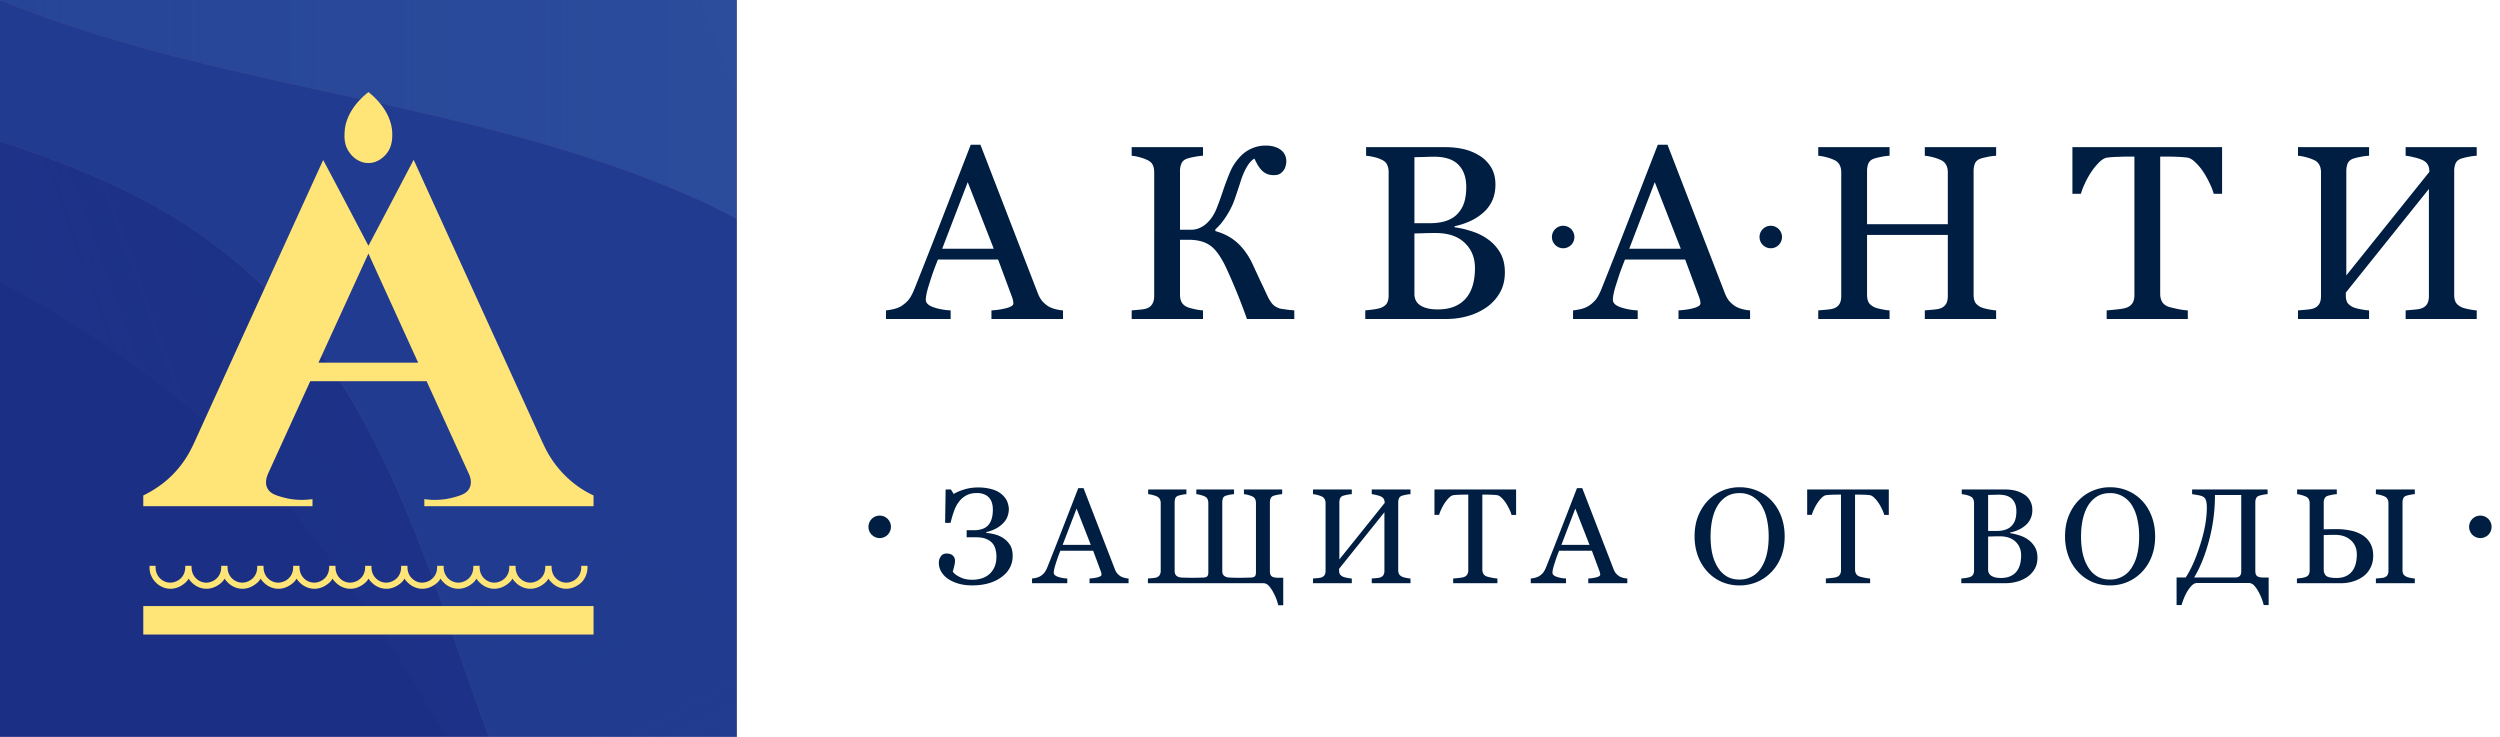 <?xml version="1.0" encoding="UTF-8"?> <svg xmlns="http://www.w3.org/2000/svg" width="190" height="56" fill="none"><g clip-path="url(#clip0_1333_349)"><path fill="#211572" d="M0 0h56v56H0z"></path><g opacity=".3"><path d="M150.789-21.1H-54.039V95.86H150.79V-21.1z" fill="#F2C7C1"></path><path d="M29.976 84.654C17.686 78.631 2.763 80.023-8.38 71.286-31.73 52.993-26.674 15.368-54.039 1.274v53.708c3.523 1.052 6.988 2.269 10.37 3.766 16.223 7.17 21.853 22.023 27.483 37.1h58.85c-3.313-4.656-7.491-8.644-12.688-11.194z" fill="#004793"></path><path d="M39.164 61.297C31.392 41.953 29.12 23.111 7.9 13.73-10.744 5.485-32.15 5.555-50.34-3.825a60.188 60.188 0 01-3.699-2.094v7.205c27.365 14.093 22.31 51.72 45.66 70.011 11.142 8.726 26.065 7.346 38.355 13.369 5.197 2.55 9.375 6.538 12.688 11.205h24.731c-12.816-8.2-23.14-21.883-28.231-34.573z" fill="#0F6DB3"></path><path d="M128.785 52.643c-9.036-6.106-19.218-10.14-28.898-15.076-16.304-8.316-19.722-23.65-23.631-40C73.154-15.404 55.234-6.188 36.238-21.1h-65.545c7.433 6.83 14.678 13.883 23.725 18.55C12.607 6.83 34.014 6.76 52.66 15.005c21.22 9.38 23.49 28.222 31.262 47.567 4.846 12.059 14.397 25.006 26.323 33.287h40.545V72.537c-7.035-6.97-13.777-14.339-22.005-19.894z" fill="#45CDFF"></path><path d="M83.922 62.572C76.15 43.227 73.879 24.385 52.659 15.005 34.014 6.76 12.607 6.83-5.582-2.55-14.63-7.217-21.875-14.27-29.307-21.1H-54.04v15.181a60.218 60.218 0 003.699 2.094c18.189 9.38 39.596 9.31 58.241 17.555 21.22 9.38 23.491 28.222 31.263 47.567 5.091 12.69 15.415 26.375 28.231 34.562h42.85c-11.927-8.28-21.49-21.24-26.323-33.287z" fill="#1F94D2"></path><path d="M119.726-1.346c-.773-6.327-2.88-13.286-6.145-19.754H36.238C55.234-6.188 73.154-15.404 76.255-2.433c3.91 16.35 7.327 31.684 23.632 40 9.679 4.935 19.862 8.97 28.898 15.075 8.228 5.556 14.982 12.936 22.004 19.907V51.566c-5.887-3.04-11.693-6.198-16.866-10.35-14.268-11.439-12.184-26.246-14.197-42.562z" fill="#5BE7FE"></path><path d="M46 40.175C29.823 27.777 25.071 15.684 5.255 10.56c-2.177-.562-5.091-.796-8.52-.83 3.792 1.11 7.537 2.397 11.165 4 21.22 9.38 23.491 28.221 31.263 47.566 5.091 12.69 15.415 26.375 28.231 34.562h22.543c-2.961.117-6.356-5.58-7.842-7.65-7.444-10.374-8.849-24.14-17.767-33.59-5.443-5.778-12.091-9.66-18.33-14.444z" fill="url(#paint0_linear_1333_349)"></path><path opacity=".8" d="M50.67 80.63a78.879 78.879 0 01-1.768-2.268c-2.973-3.556-6.555-6.573-10.827-8.655-12.29-6.035-27.212-4.643-38.343-13.38C-23.63 38.034-26.288 14.63-54.038 1.25v.035C-26.675 15.38-31.73 53.006-8.38 71.297c11.143 8.725 26.066 7.345 38.356 13.369 5.197 2.55 9.375 6.538 12.688 11.204h24.731c-6.274-4.023-11.962-9.356-16.726-15.24z" fill="url(#paint1_linear_1333_349)"></path><path opacity=".6" d="M2.658-21.1h-31.965c7.433 6.83 14.678 13.883 23.725 18.55C12.607 6.83 34.014 6.76 52.66 15.005c5.63 2.492 9.937 5.65 13.354 9.31C59.624 17.1 56.09 7.59 52.32-2.293 46.995-16.246 26.886-.234 2.658-21.1z" fill="url(#paint2_linear_1333_349)"></path><path opacity=".5" d="M-33.24 6.55c4.073 1.765 8.147 3.508 12.231 5.239 16.422 6.935 32.153 13.52 43.752 27.66 2.973 3.626 5.723 7.544 8.181 11.544 2.774 4.515 5.325 9.182 8.205 13.626 1.451 2.246 3.148 4.491 5.021 6.678a71.762 71.762 0 01-4.998-10c-7.76-19.344-10.03-38.187-31.25-47.567C-10.745 5.485-32.152 5.555-50.34-3.825a60.188 60.188 0 01-3.699-2.094v3.38c.61.82 3.243 1.439 4.12 1.825 2.353 1.03 4.706 2.047 7.046 3.076 3.207 1.403 6.426 2.807 9.633 4.187z" fill="url(#paint3_linear_1333_349)"></path></g><path d="M28 12.392c.797 0 1.281-.602 1.375-.71.469-.572.438-1.252.438-1.607C29.733 8.406 28.343 7.263 28 7c-.344.263-1.75 1.406-1.813 3.075-.015.355-.047 1.02.438 1.607.078.108.562.71 1.375.71z" fill="#FFE578"></path><path d="M23.75 37.932c-1 .14-1.75 0-2.204-.123-.563-.155-1.031-.294-1.235-.727-.187-.386-.046-.803.032-1.02l3.235-7.091h8.844l3.235 7.092c.094.216.219.633.031 1.02-.203.432-.672.571-1.234.726a5.42 5.42 0 01-2.204.123v.54h12.86v-.818a7.457 7.457 0 01-1.655-1.05 7.973 7.973 0 01-2.048-2.612c-.062-.123-.109-.247-.171-.355-3.267-7.17-6.532-14.323-9.798-21.492-1.141 2.179-2.282 4.357-3.438 6.536-1.141-2.179-2.282-4.357-3.438-6.52-3.266 7.153-6.532 14.307-9.798 21.476-.062.123-.11.247-.172.355a7.766 7.766 0 01-2.047 2.611 8.511 8.511 0 01-1.656 1.051v.819h12.86v-.54zM28 19.268l3.781 8.297h-7.578L28 19.268zM45.11 46.06H10.89v2.162H45.11V46.06zM11.373 43c-.047.448.11.88.422 1.22.297.325.719.526 1.156.526h.016c.656 0 1.125-.464 1.156-.495.094-.092.157-.185.22-.278.046.093.108.17.187.248.297.324.719.525 1.156.525h.016c.656 0 1.125-.464 1.156-.495.094-.092.156-.185.219-.278.047.093.11.17.187.248.297.324.72.525 1.157.525h.015c.657 0 1.125-.464 1.157-.495.093-.092.156-.185.218-.278a.94.94 0 00.188.248c.297.324.719.525 1.156.525h.016c.656 0 1.125-.464 1.156-.495.094-.092.157-.185.22-.278.046.093.108.17.187.248.296.324.718.525 1.156.525h.016c.656 0 1.125-.464 1.156-.495.094-.092.156-.185.219-.278a.94.94 0 00.187.248c.297.324.72.525 1.157.525h.015c.657 0 1.125-.464 1.157-.495.093-.092.156-.185.218-.278.047.093.11.17.188.248.297.324.719.525 1.156.525h.016c.656 0 1.125-.464 1.156-.495.094-.092.157-.185.22-.278a.94.94 0 00.187.248c.297.324.718.525 1.156.525h.016c.656 0 1.125-.464 1.156-.495.094-.092.156-.185.219-.278.047.093.11.17.187.248.297.324.72.525 1.157.525h.015c.657 0 1.125-.464 1.157-.495.093-.092.156-.185.218-.278.047.093.11.17.188.248.297.324.719.525 1.156.525h.016c.656 0 1.125-.464 1.156-.495.094-.092.157-.185.219-.278.047.093.11.17.188.248.296.324.718.525 1.156.525h.015c.657 0 1.126-.464 1.157-.495.094-.092.156-.185.219-.278.047.093.11.17.187.248.297.324.719.525 1.157.525h.015c.657 0 1.125-.464 1.157-.495.484-.51.453-1.143.437-1.251h-.469c0 .077.047.556-.312.927a1.19 1.19 0 01-.828.355 1.11 1.11 0 01-.813-.37c-.344-.371-.297-.835-.297-.912h-.484c0 .077.047.556-.313.927a1.19 1.19 0 01-.828.355 1.11 1.11 0 01-.813-.37c-.343-.371-.297-.835-.297-.912H38.704c0 .077.047.556-.313.927a1.19 1.19 0 01-.828.355 1.11 1.11 0 01-.812-.37c-.344-.371-.297-.835-.297-.912h-.485c0 .077.047.556-.312.927a1.19 1.19 0 01-.828.355 1.11 1.11 0 01-.813-.37 1.185 1.185 0 01-.297-.788v-.031V43h-.5c0 .077.047.556-.313.927a1.19 1.19 0 01-.828.355 1.11 1.11 0 01-.812-.37c-.344-.371-.297-.835-.297-.912h-.485c0 .077.047.556-.312.927a1.19 1.19 0 01-.828.355 1.11 1.11 0 01-.813-.37c-.344-.371-.297-.835-.297-.912h-.484c0 .077.047.556-.313.927a1.19 1.19 0 01-.828.355 1.11 1.11 0 01-.813-.37c-.343-.371-.296-.835-.296-.912h-.485c0 .077.047.556-.312.927a1.19 1.19 0 01-.829.355 1.11 1.11 0 01-.812-.37c-.344-.371-.297-.835-.297-.912h-.484c0 .077.046.556-.313.927a1.19 1.19 0 01-.828.355 1.11 1.11 0 01-.813-.37c-.344-.371-.297-.835-.297-.912h-.484c0 .077.047.556-.313.927a1.19 1.19 0 01-.828.355 1.11 1.11 0 01-.813-.37c-.343-.371-.296-.835-.296-.912h-.485c0 .077.047.556-.312.927a1.19 1.19 0 01-.829.355 1.11 1.11 0 01-.812-.37c-.344-.371-.297-.835-.297-.912h-.485c0 .077.047.556-.312.927a1.19 1.19 0 01-.828.355 1.11 1.11 0 01-.813-.37c-.344-.371-.297-.835-.297-.912h-.453z" fill="#FFE578"></path></g><path d="M80.79 24.243H75.35v-.654a5.56 5.56 0 001.187-.184c.32-.092.479-.205.479-.34a1.376 1.376 0 00-.074-.414l-1.086-2.927h-4.574c-.171.43-.313.804-.423 1.123-.104.319-.2.613-.285.883-.08.264-.135.479-.166.645-.03.165-.046.3-.046.404 0 .246.193.436.58.571.386.135.822.215 1.307.24v.653h-4.915v-.654c.16-.012.36-.046.599-.101.239-.061.435-.141.589-.24.245-.165.435-.337.57-.515.135-.184.267-.435.396-.754.656-1.638 1.38-3.479 2.172-5.522.791-2.043 1.497-3.862 2.116-5.457h.736l4.353 11.264c.092.24.197.433.313.58.117.147.28.291.488.432.141.086.325.16.552.221.227.055.417.086.57.092v.654zm-5.264-5.338l-1.979-5.061-1.941 5.061h3.92zM98.367 24.243h-3.598a44.788 44.788 0 00-1.472-3.653c-.412-.927-.829-1.553-1.252-1.878-.418-.325-.982-.488-1.694-.488h-.671v4.178c0 .203.036.384.11.543.08.16.22.288.423.387.099.043.28.095.543.156.27.061.494.095.672.101v.654h-5.42v-.654l.616-.055c.27-.024.46-.061.57-.11a.77.77 0 00.397-.35c.085-.16.128-.35.128-.57V13.08c0-.209-.036-.39-.11-.543-.067-.154-.206-.28-.414-.378a3.422 3.422 0 00-.59-.211 3.212 3.212 0 00-.597-.11v-.654h5.42v.653a4.41 4.41 0 00-.644.083 4.329 4.329 0 00-.57.138c-.21.074-.35.197-.424.368a1.41 1.41 0 00-.11.562v4.472h.855c.227 0 .448-.049.663-.147a1.94 1.94 0 00.607-.432c.264-.27.476-.599.635-.985.16-.393.332-.865.516-1.417.171-.51.35-.982.534-1.418.184-.435.454-.837.81-1.205a2.634 2.634 0 011.904-.792c.264 0 .494.034.69.102.197.061.362.15.497.266.123.105.215.227.276.369.062.14.093.294.093.46 0 .135-.022.267-.065.396a.842.842 0 01-.166.322c-.085.104-.18.187-.285.248-.104.055-.251.083-.442.083-.202 0-.38-.034-.533-.101a1.236 1.236 0 01-.387-.276 2.321 2.321 0 01-.303-.405c-.086-.16-.17-.32-.249-.479a1.74 1.74 0 00-.442.433c-.116.171-.22.356-.313.552a5.776 5.776 0 00-.248.626c-.068.22-.147.466-.24.736-.073.227-.159.481-.257.764a5.552 5.552 0 01-.34.773 6.606 6.606 0 01-.48.773 4.18 4.18 0 01-.643.727v.128c.68.19 1.245.494 1.693.912.454.417.834.954 1.141 1.61l.562 1.215c.208.43.38.794.515 1.095.19.411.374.687.552.828.178.135.359.218.543.249.16.024.331.049.515.073.184.019.344.034.479.046v.654zM113.045 18.16c.381.257.696.595.948 1.012.252.417.377.923.377 1.518 0 .608-.132 1.135-.395 1.583a3.423 3.423 0 01-1.031 1.105 4.71 4.71 0 01-1.399.644 5.799 5.799 0 01-1.601.22h-6.184v-.653c.147-.012.362-.037.644-.073.282-.043.485-.092.607-.148.19-.085.325-.199.405-.34.08-.147.12-.334.12-.561V13.08a1.3 1.3 0 00-.111-.552c-.067-.16-.205-.289-.414-.387a2.6 2.6 0 00-.616-.211 4.5 4.5 0 00-.571-.093v-.653h6.028c.466 0 .911.046 1.334.138.43.092.838.255 1.224.488.362.215.66.506.893.874.233.368.35.816.35 1.344 0 .46-.083.87-.249 1.233a2.711 2.711 0 01-.699.92 4.173 4.173 0 01-.976.626 5.754 5.754 0 01-1.178.386v.083c.374.043.792.138 1.252.285.466.142.88.341 1.242.599zm-2.218-1.97a2.22 2.22 0 00.47-.865c.092-.313.138-.684.138-1.113 0-.718-.197-1.28-.589-1.684-.393-.411-1.013-.617-1.859-.617-.197 0-.445.006-.746.019-.294.006-.543.012-.745.018v5.015h1.169c.503 0 .932-.064 1.288-.193.362-.129.653-.322.874-.58zm1.27 4.17c0-.774-.26-1.409-.782-1.906-.515-.497-1.255-.745-2.218-.745-.392 0-.724.006-.994.018-.27.006-.472.012-.607.019v4.6c0 .387.156.679.469.875.313.197.749.295 1.307.295.914 0 1.614-.267 2.098-.801.485-.534.727-1.319.727-2.356zM133.006 24.243h-5.439v-.654c.479-.03.874-.092 1.187-.184.319-.092.479-.205.479-.34a1.284 1.284 0 00-.074-.414l-1.086-2.927h-4.574c-.171.43-.312.804-.423 1.123-.104.319-.199.613-.285.883a6.34 6.34 0 00-.166.645 2.29 2.29 0 00-.046.404c0 .246.193.436.58.571a4.67 4.67 0 001.307.24v.653h-4.915v-.654c.16-.012.359-.046.599-.101a2.04 2.04 0 00.589-.24 2.38 2.38 0 00.57-.515c.135-.184.267-.435.396-.754.656-1.638 1.38-3.479 2.172-5.522.791-2.043 1.497-3.862 2.116-5.457h.737l4.352 11.264c.092.24.197.433.313.58.117.147.279.291.488.432.141.086.325.16.552.221a3 3 0 00.571.092v.654zm-5.264-5.338l-1.979-5.061-1.942 5.061h3.921zM151.706 24.243h-5.421v-.654c.147-.012.359-.03.635-.055.282-.024.476-.061.58-.11a.787.787 0 00.405-.332c.086-.153.129-.35.129-.589v-4.647h-6.138v4.546c0 .215.033.396.101.543.073.147.215.276.423.387.104.055.288.11.552.165.27.055.482.086.635.092v.654h-5.42v-.654c.147-.012.359-.03.635-.055.282-.024.475-.061.58-.11a.787.787 0 00.405-.332c.085-.153.128-.35.128-.589V13.08c0-.197-.039-.374-.119-.534a.828.828 0 00-.414-.386 3.302 3.302 0 00-.608-.212 3.378 3.378 0 00-.607-.11v-.654h5.42v.653a4.212 4.212 0 00-.635.083 4.45 4.45 0 00-.552.138c-.208.074-.35.197-.423.368a1.512 1.512 0 00-.101.562v4.049h6.138V13.08c0-.197-.04-.374-.12-.534a.828.828 0 00-.414-.386 3.317 3.317 0 00-.607-.212 3.402 3.402 0 00-.608-.11v-.654h5.421v.653a4.196 4.196 0 00-.635.083c-.246.05-.43.095-.553.138-.208.074-.349.197-.423.368a1.532 1.532 0 00-.101.562v9.414c0 .215.034.396.101.543.074.147.215.276.423.387.105.055.289.11.553.165.27.055.481.086.635.092v.654zM168.878 14.727h-.635a4.1 4.1 0 00-.304-.782 6.498 6.498 0 00-.478-.865 4.042 4.042 0 00-.608-.736c-.215-.215-.423-.338-.626-.368a8.584 8.584 0 00-.717-.056 18.929 18.929 0 00-.801-.018h-.534v10.445c0 .202.043.39.129.561.086.166.236.295.451.387.11.043.341.101.69.175a5.2 5.2 0 00.828.12v.653h-6.165v-.654c.171-.012.432-.037.782-.073.356-.037.601-.083.736-.138a.876.876 0 00.442-.34c.098-.154.147-.357.147-.608V11.902h-.534c-.19 0-.426.006-.708.018a8.373 8.373 0 00-.81.056c-.203.024-.414.147-.635.368-.215.214-.414.46-.598.736-.184.276-.347.57-.488.883a5.287 5.287 0 00-.295.764h-.644v-3.543h11.375v3.543zM188.231 24.243h-5.402v-.654l.644-.055c.289-.024.485-.061.589-.11a.787.787 0 00.405-.332c.086-.153.129-.35.129-.589V14.36l-6.313 7.877v.212c0 .215.034.39.101.525.074.129.215.248.424.359.104.055.297.11.579.165a4.6 4.6 0 00.663.092v.654h-5.402v-.654c.147-.012.359-.03.635-.055.282-.024.475-.061.58-.11a.787.787 0 00.405-.332c.085-.153.128-.35.128-.589V13.08c0-.197-.039-.374-.119-.534a.828.828 0 00-.414-.386 3.302 3.302 0 00-.608-.212 3.378 3.378 0 00-.607-.11v-.654h5.402v.653a4.392 4.392 0 00-.644.083 4.378 4.378 0 00-.562.138c-.208.074-.349.197-.423.368a1.532 1.532 0 00-.101.562v7.942l6.313-7.869c0-.22-.04-.401-.12-.543-.08-.147-.218-.266-.414-.359a3.097 3.097 0 00-.635-.202 4.19 4.19 0 00-.635-.12v-.653h5.402v.653a4.212 4.212 0 00-.635.083 4.45 4.45 0 00-.552.138c-.209.074-.35.197-.423.368a1.512 1.512 0 00-.102.562v9.414c0 .215.034.396.102.543.073.147.214.276.423.387.104.055.288.11.552.165.27.055.482.086.635.092v.654zM76.26 40.904c.208.141.377.317.508.527.13.211.195.484.195.819 0 .659-.286 1.198-.858 1.616-.572.415-1.312.623-2.219.623-.414 0-.78-.05-1.094-.151a2.653 2.653 0 01-.788-.377 1.717 1.717 0 01-.487-.542 1.322 1.322 0 01-.165-.637c0-.188.05-.353.15-.497a.5.5 0 01.437-.216c.217 0 .378.054.482.16.107.108.16.238.16.392a1.9 1.9 0 01-.07.447c-.047.184-.08.311-.1.381.026.04.078.096.155.166.08.07.181.137.302.2.117.068.26.126.431.177a2.492 2.492 0 001.29-.03c.228-.07.424-.176.588-.317.17-.147.304-.33.401-.547.1-.22.15-.494.15-.818 0-.17-.023-.345-.07-.522a1.114 1.114 0 00-.23-.467 1.239 1.239 0 00-.477-.331c-.198-.084-.452-.126-.763-.126h-.723v-.537h.532c.519 0 .892-.132 1.12-.396.227-.265.34-.656.34-1.175 0-.177-.021-.341-.065-.492a1.044 1.044 0 00-.205-.392 1.011 1.011 0 00-.382-.27 1.438 1.438 0 00-.572-.101c-.318 0-.59.064-.813.19a1.744 1.744 0 00-.578.523c-.15.207-.272.453-.366.738a9.95 9.95 0 00-.236.818h-.412l.04-2.54h.402l.211.341c.21-.13.482-.246.813-.346.335-.1.683-.15 1.044-.15.378 0 .735.048 1.07.145.334.094.615.256.843.487.167.177.28.36.336.547.057.187.085.345.085.472 0 .15-.026.314-.08.492a1.362 1.362 0 01-.286.502 2.162 2.162 0 01-.532.436c-.221.13-.494.236-.818.317v.065c.197.007.415.042.652.105.241.064.459.161.653.291zM85.772 44.323h-2.967v-.357c.261-.016.477-.05.648-.1.174-.05.26-.112.26-.186a.744.744 0 00-.04-.226l-.592-1.596h-2.495c-.093.234-.17.439-.23.613a60.63 60.63 0 00-.156.482 3.454 3.454 0 00-.09.35c-.017.091-.025.165-.025.222 0 .134.105.237.316.31.21.075.448.118.713.131v.357h-2.68v-.357c.086-.006.195-.025.325-.055.13-.033.238-.077.322-.13.133-.09.237-.184.31-.281.074-.1.146-.238.217-.412.358-.894.753-1.897 1.184-3.012l1.155-2.976h.401l2.375 6.144c.05.13.107.236.17.316.064.08.153.159.266.236.077.047.178.087.302.12.123.03.227.047.31.05v.357zM82.9 41.41l-1.08-2.76-1.059 2.76h2.139zM96.066 44.323H87.24v-.357l.352-.03c.157-.013.266-.033.326-.06.1-.04.174-.1.22-.18a.617.617 0 00.076-.322v-5.14a.642.642 0 00-.065-.291.45.45 0 00-.226-.211c-.09-.044-.2-.082-.331-.115a1.844 1.844 0 00-.332-.06V37.2h2.907v.356a2.85 2.85 0 00-.627.12c-.114.041-.188.108-.221.202a.996.996 0 00-.046.306v5.205c0 .18.055.311.166.392.11.077.258.115.442.115a16.8 16.8 0 001.16.01l.376-.01c.154-.003.26-.032.32-.085.064-.054.096-.16.096-.316v-5.261a.74.74 0 00-.055-.291.404.404 0 00-.216-.211 1.873 1.873 0 00-.321-.115 1.66 1.66 0 00-.321-.06V37.2h2.866v.356a2.85 2.85 0 00-.628.12c-.113.041-.187.108-.22.202a.996.996 0 00-.045.306v5.205c0 .177.053.306.16.387.11.08.26.12.447.12a14.025 14.025 0 001.11.01l.426-.01c.154-.003.26-.032.321-.085.064-.054.096-.16.096-.316v-5.261a.74.74 0 00-.056-.291.403.403 0 00-.216-.211 1.87 1.87 0 00-.32-.115 1.66 1.66 0 00-.322-.06V37.2h2.906v.356c-.093.004-.209.019-.346.046a2.43 2.43 0 00-.301.075.368.368 0 00-.231.2.83.83 0 00-.055.307v5.225c0 .188.046.318.14.392.094.07.244.105.452.105h.422V46h-.377a5.84 5.84 0 00-.13-.431 3.724 3.724 0 00-.251-.552 2.57 2.57 0 00-.317-.472.614.614 0 00-.386-.221zM107.198 44.323h-2.946v-.357l.351-.03c.157-.013.264-.033.321-.06.101-.04.174-.1.221-.18a.651.651 0 00.07-.322v-4.442l-3.443 4.297v.115c0 .117.018.212.055.286.04.07.117.136.231.196.057.03.162.06.316.09s.275.047.362.05v.357h-2.947v-.357l.347-.03c.154-.013.259-.033.316-.06.1-.04.174-.1.221-.18a.651.651 0 00.07-.322v-5.14a.648.648 0 00-.065-.291.453.453 0 00-.226-.211 1.833 1.833 0 00-.331-.115 1.856 1.856 0 00-.332-.06V37.2h2.947v.356a2.412 2.412 0 00-.352.046 2.402 2.402 0 00-.306.075.367.367 0 00-.231.2.826.826 0 00-.055.307v4.332l3.444-4.292c0-.12-.022-.22-.066-.296a.466.466 0 00-.226-.196 1.688 1.688 0 00-.346-.11 2.285 2.285 0 00-.346-.066V37.2h2.946v.356a2.297 2.297 0 00-.346.046 2.416 2.416 0 00-.301.075.367.367 0 00-.231.2.826.826 0 00-.055.307v5.135c0 .117.018.216.055.296.04.08.117.15.231.21.057.031.157.061.301.091.147.03.263.047.346.05v.357zM115.223 39.133h-.346a2.185 2.185 0 00-.166-.427 3.565 3.565 0 00-.261-.472c-.1-.154-.21-.288-.331-.402-.117-.117-.231-.184-.341-.2a4.711 4.711 0 00-.392-.03c-.157-.007-.303-.01-.436-.01h-.292v5.697c0 .11.024.212.071.306.047.09.129.16.246.21.06.024.185.056.376.096.194.04.345.062.452.065v.357h-3.363v-.357c.093-.006.236-.02.426-.04.194-.02.328-.045.402-.075a.48.48 0 00.241-.186.612.612 0 00.08-.331v-5.742h-.291c-.104 0-.232.003-.386.01a4.568 4.568 0 00-.442.03c-.111.013-.226.08-.347.2a2.67 2.67 0 00-.326.402c-.1.15-.189.311-.266.482-.077.167-.13.306-.16.416h-.352V37.2h6.204v1.932zM123.675 44.323h-2.966v-.357c.261-.016.477-.05.647-.1.174-.05.261-.112.261-.186a.706.706 0 00-.04-.226l-.592-1.596h-2.495c-.094.234-.171.439-.231.613-.057.174-.109.334-.155.482a3.403 3.403 0 00-.091.35c-.017.091-.025.165-.025.222 0 .134.105.237.316.31.211.075.449.118.713.131v.357h-2.68v-.357a2.28 2.28 0 00.326-.055c.13-.033.237-.077.321-.13.134-.09.238-.184.311-.281.074-.1.146-.238.216-.412.358-.894.753-1.897 1.185-3.012l1.154-2.976h.402l2.374 6.144c.05.13.107.236.171.316.063.08.152.159.266.236.077.047.177.087.301.12.124.03.228.047.311.05v.357zm-2.871-2.912l-1.079-2.76-1.059 2.76h2.138zM134.631 38.043c.314.328.56.725.738 1.19.177.462.266.974.266 1.536 0 .566-.091 1.08-.271 1.541a3.438 3.438 0 01-.753 1.18 3.272 3.272 0 01-1.085.742 3.34 3.34 0 01-1.315.261 3.4 3.4 0 01-1.375-.276 3.22 3.22 0 01-1.079-.778 3.556 3.556 0 01-.713-1.18 4.287 4.287 0 01-.256-1.49c0-.579.09-1.094.271-1.546.181-.455.43-.848.748-1.18a3.228 3.228 0 011.094-.753 3.38 3.38 0 011.31-.26c.472 0 .917.088 1.336.265a3.2 3.2 0 011.084.748zm-.748 5.05c.187-.305.323-.65.406-1.034.087-.385.131-.815.131-1.29 0-.489-.049-.937-.146-1.345a3.276 3.276 0 00-.416-1.044 1.982 1.982 0 00-.693-.663 1.872 1.872 0 00-.954-.241c-.401 0-.743.092-1.024.276-.281.184-.51.43-.687.738-.168.294-.293.64-.377 1.034-.08.395-.12.81-.12 1.245 0 .482.043.917.13 1.305.087.388.224.733.412 1.034.181.295.408.526.682.693.275.164.603.246.984.246a1.894 1.894 0 001.672-.954zM143.549 39.133h-.346a2.185 2.185 0 00-.166-.427 3.35 3.35 0 00-.261-.472c-.1-.154-.21-.288-.331-.402-.117-.117-.231-.184-.341-.2a4.711 4.711 0 00-.392-.03c-.157-.007-.303-.01-.436-.01h-.292v5.697c0 .11.024.212.071.306.047.09.129.16.246.21.06.024.185.056.376.096.194.04.345.062.452.065v.357h-3.363v-.357c.093-.006.236-.02.426-.04.195-.02.328-.045.402-.075a.48.48 0 00.241-.186.603.603 0 00.08-.331v-5.742h-.291c-.104 0-.232.003-.386.01a4.568 4.568 0 00-.442.03c-.111.013-.226.08-.346.2a2.614 2.614 0 00-.327.402c-.1.15-.189.311-.266.482-.077.167-.13.306-.16.416h-.352V37.2h6.204v1.932zM154.123 41.005c.208.14.38.325.518.552.137.228.205.504.205.828 0 .332-.072.62-.216.864a1.852 1.852 0 01-.562.602 2.563 2.563 0 01-.763.351c-.281.08-.572.12-.873.12h-3.373v-.356c.08-.006.197-.02.351-.04.154-.023.264-.05.331-.08a.456.456 0 00.221-.186.633.633 0 00.065-.306v-5.12a.714.714 0 00-.06-.301.426.426 0 00-.226-.211c-.1-.05-.212-.089-.336-.115a2.461 2.461 0 00-.311-.05V37.2h3.288c.254 0 .497.025.728.075.234.05.456.14.667.266a1.344 1.344 0 01.678 1.21 1.466 1.466 0 01-.517 1.175 2.28 2.28 0 01-.532.341c-.198.09-.412.16-.643.21v.046c.204.023.432.075.683.156.254.076.48.185.677.326zm-1.209-1.074c.124-.144.209-.301.256-.472.05-.17.075-.373.075-.608 0-.391-.107-.697-.321-.918-.214-.224-.552-.337-1.014-.337-.107 0-.243.004-.407.01l-.406.01v2.736h.637c.275 0 .509-.035.703-.105.197-.07.356-.176.477-.316zm.692 2.274c0-.422-.142-.768-.426-1.04-.281-.27-.685-.406-1.21-.406-.214 0-.395.003-.542.01-.147.003-.258.007-.331.01v2.51c0 .21.085.37.256.477.17.107.408.16.712.16.499 0 .881-.145 1.145-.436.264-.292.396-.72.396-1.285zM162.786 38.043c.315.328.561.725.738 1.19.177.462.266.974.266 1.536 0 .566-.09 1.08-.271 1.541a3.438 3.438 0 01-.753 1.18 3.268 3.268 0 01-1.084.742c-.412.175-.85.261-1.315.261-.496 0-.954-.092-1.376-.276a3.22 3.22 0 01-1.079-.778 3.556 3.556 0 01-.713-1.18 4.31 4.31 0 01-.256-1.49c0-.579.091-1.094.271-1.546.181-.455.43-.848.748-1.18.315-.328.68-.579 1.095-.753a3.377 3.377 0 011.31-.26c.472 0 .917.088 1.335.265.418.178.78.427 1.084.748zm-.748 5.05c.188-.305.323-.65.407-1.034.087-.385.13-.815.13-1.29a5.82 5.82 0 00-.145-1.345 3.3 3.3 0 00-.417-1.044 1.982 1.982 0 00-.693-.663 1.866 1.866 0 00-.953-.241c-.402 0-.743.092-1.024.276-.281.184-.511.43-.688.738-.167.294-.293.64-.376 1.034-.081.395-.121.81-.121 1.245 0 .482.044.917.131 1.305.087.388.224.733.411 1.034.181.295.408.526.683.693.274.164.602.246.984.246a1.894 1.894 0 001.671-.954zM170.335 43.434v-5.812h-1.998c0 1.194-.151 2.349-.452 3.463-.298 1.114-.674 2.048-1.129 2.801h3.112c.16 0 .277-.037.351-.11.077-.074.116-.188.116-.342zm-3.404.874c-.134.017-.264.092-.391.226a2.756 2.756 0 00-.337.467c-.093.16-.177.338-.251.532a7.22 7.22 0 00-.155.451h-.377v-2.098h.693c.405-.609.773-1.439 1.104-2.49.335-1.05.502-1.986.502-2.806 0-.25-.023-.441-.07-.572a.473.473 0 00-.256-.291 1.59 1.59 0 00-.397-.105 6.924 6.924 0 00-.396-.066V37.2h5.737v.356a2.297 2.297 0 00-.346.046 2.416 2.416 0 00-.301.075.367.367 0 00-.231.2.826.826 0 00-.055.307v5.21c0 .188.047.318.14.392.094.07.245.105.452.105h.422v2.093h-.377a3.859 3.859 0 00-.381-.984 2.572 2.572 0 00-.317-.471.613.613 0 00-.386-.221h-4.026zM179.118 42.14c0-.456-.153-.817-.457-1.085-.305-.271-.705-.407-1.2-.407-.231 0-.415.004-.552.01a14.58 14.58 0 00-.306.01v2.61c0 .222.065.386.196.493.13.103.388.155.773.155.498 0 .88-.152 1.144-.457.268-.307.402-.75.402-1.33zm1.245.085c0 .358-.072.672-.216.943a1.836 1.836 0 01-.573.663c-.227.16-.483.283-.768.366-.281.084-.57.126-.868.126h-3.373v-.357c.08-.006.197-.02.351-.04a1.4 1.4 0 00.332-.08.457.457 0 00.22-.186.632.632 0 00.066-.306v-5.1a.699.699 0 00-.061-.301.423.423 0 00-.225-.21 1.613 1.613 0 00-.327-.116 1.72 1.72 0 00-.341-.07V37.2h3.017v.356c-.094.004-.218.02-.372.05-.15.03-.259.057-.326.08a.384.384 0 00-.236.207c-.04.097-.06.2-.06.31v2.024l.492-.01c.164-.004.323-.005.477-.005.361 0 .712.035 1.054.105.341.067.642.18.903.341.258.158.46.367.608.628.15.258.226.57.226.939zm1.159-3.991a.648.648 0 00-.065-.291.453.453 0 00-.226-.211 1.806 1.806 0 00-.331-.115 1.86 1.86 0 00-.332-.06V37.2h2.957v.356a2.281 2.281 0 00-.346.046 2.44 2.44 0 00-.302.075.372.372 0 00-.231.2.847.847 0 00-.055.307v5.135c0 .117.019.216.055.296.041.08.118.15.231.21.057.031.158.061.302.091.147.03.262.047.346.05v.357h-2.957v-.357l.347-.03c.154-.013.259-.033.316-.06.1-.04.174-.1.221-.18a.651.651 0 00.07-.322v-5.14z" fill="#001E42"></path><circle cx="118.8" cy="18.013" r=".857" fill="#001E42"></circle><circle cx="134.578" cy="18.013" r=".857" fill="#001E42"></circle><circle cx="188.506" cy="40.04" r=".857" fill="#001E42"></circle><circle cx="66.857" cy="40.04" r=".857" fill="#001E42"></circle><defs><linearGradient id="paint0_linear_1333_349" x1="38.627" y1="44.189" x2="72.01" y2="105.23" gradientUnits="userSpaceOnUse"><stop stop-color="#26A4DF" stop-opacity="0"></stop><stop offset="1" stop-color="#26A4DF"></stop></linearGradient><linearGradient id="paint1_linear_1333_349" x1="-12.074" y1="8.412" x2="18.224" y2="73.383" gradientUnits="userSpaceOnUse"><stop stop-color="#004793"></stop><stop offset="1" stop-color="#004793" stop-opacity="0"></stop></linearGradient><linearGradient id="paint2_linear_1333_349" x1="-29.305" y1="1.607" x2="66.014" y2="1.607" gradientUnits="userSpaceOnUse"><stop stop-color="#1F94D2"></stop><stop offset="1" stop-color="#1F94D2" stop-opacity="0"></stop></linearGradient><linearGradient id="paint3_linear_1333_349" x1="47.362" y1="13.918" x2="-28.016" y2="40.997" gradientUnits="userSpaceOnUse"><stop stop-color="#1F94D2" stop-opacity="0"></stop><stop offset="1" stop-color="#1F94D2"></stop></linearGradient><clipPath id="clip0_1333_349"><path fill="#fff" d="M0 0h56v56H0z"></path></clipPath></defs></svg> 